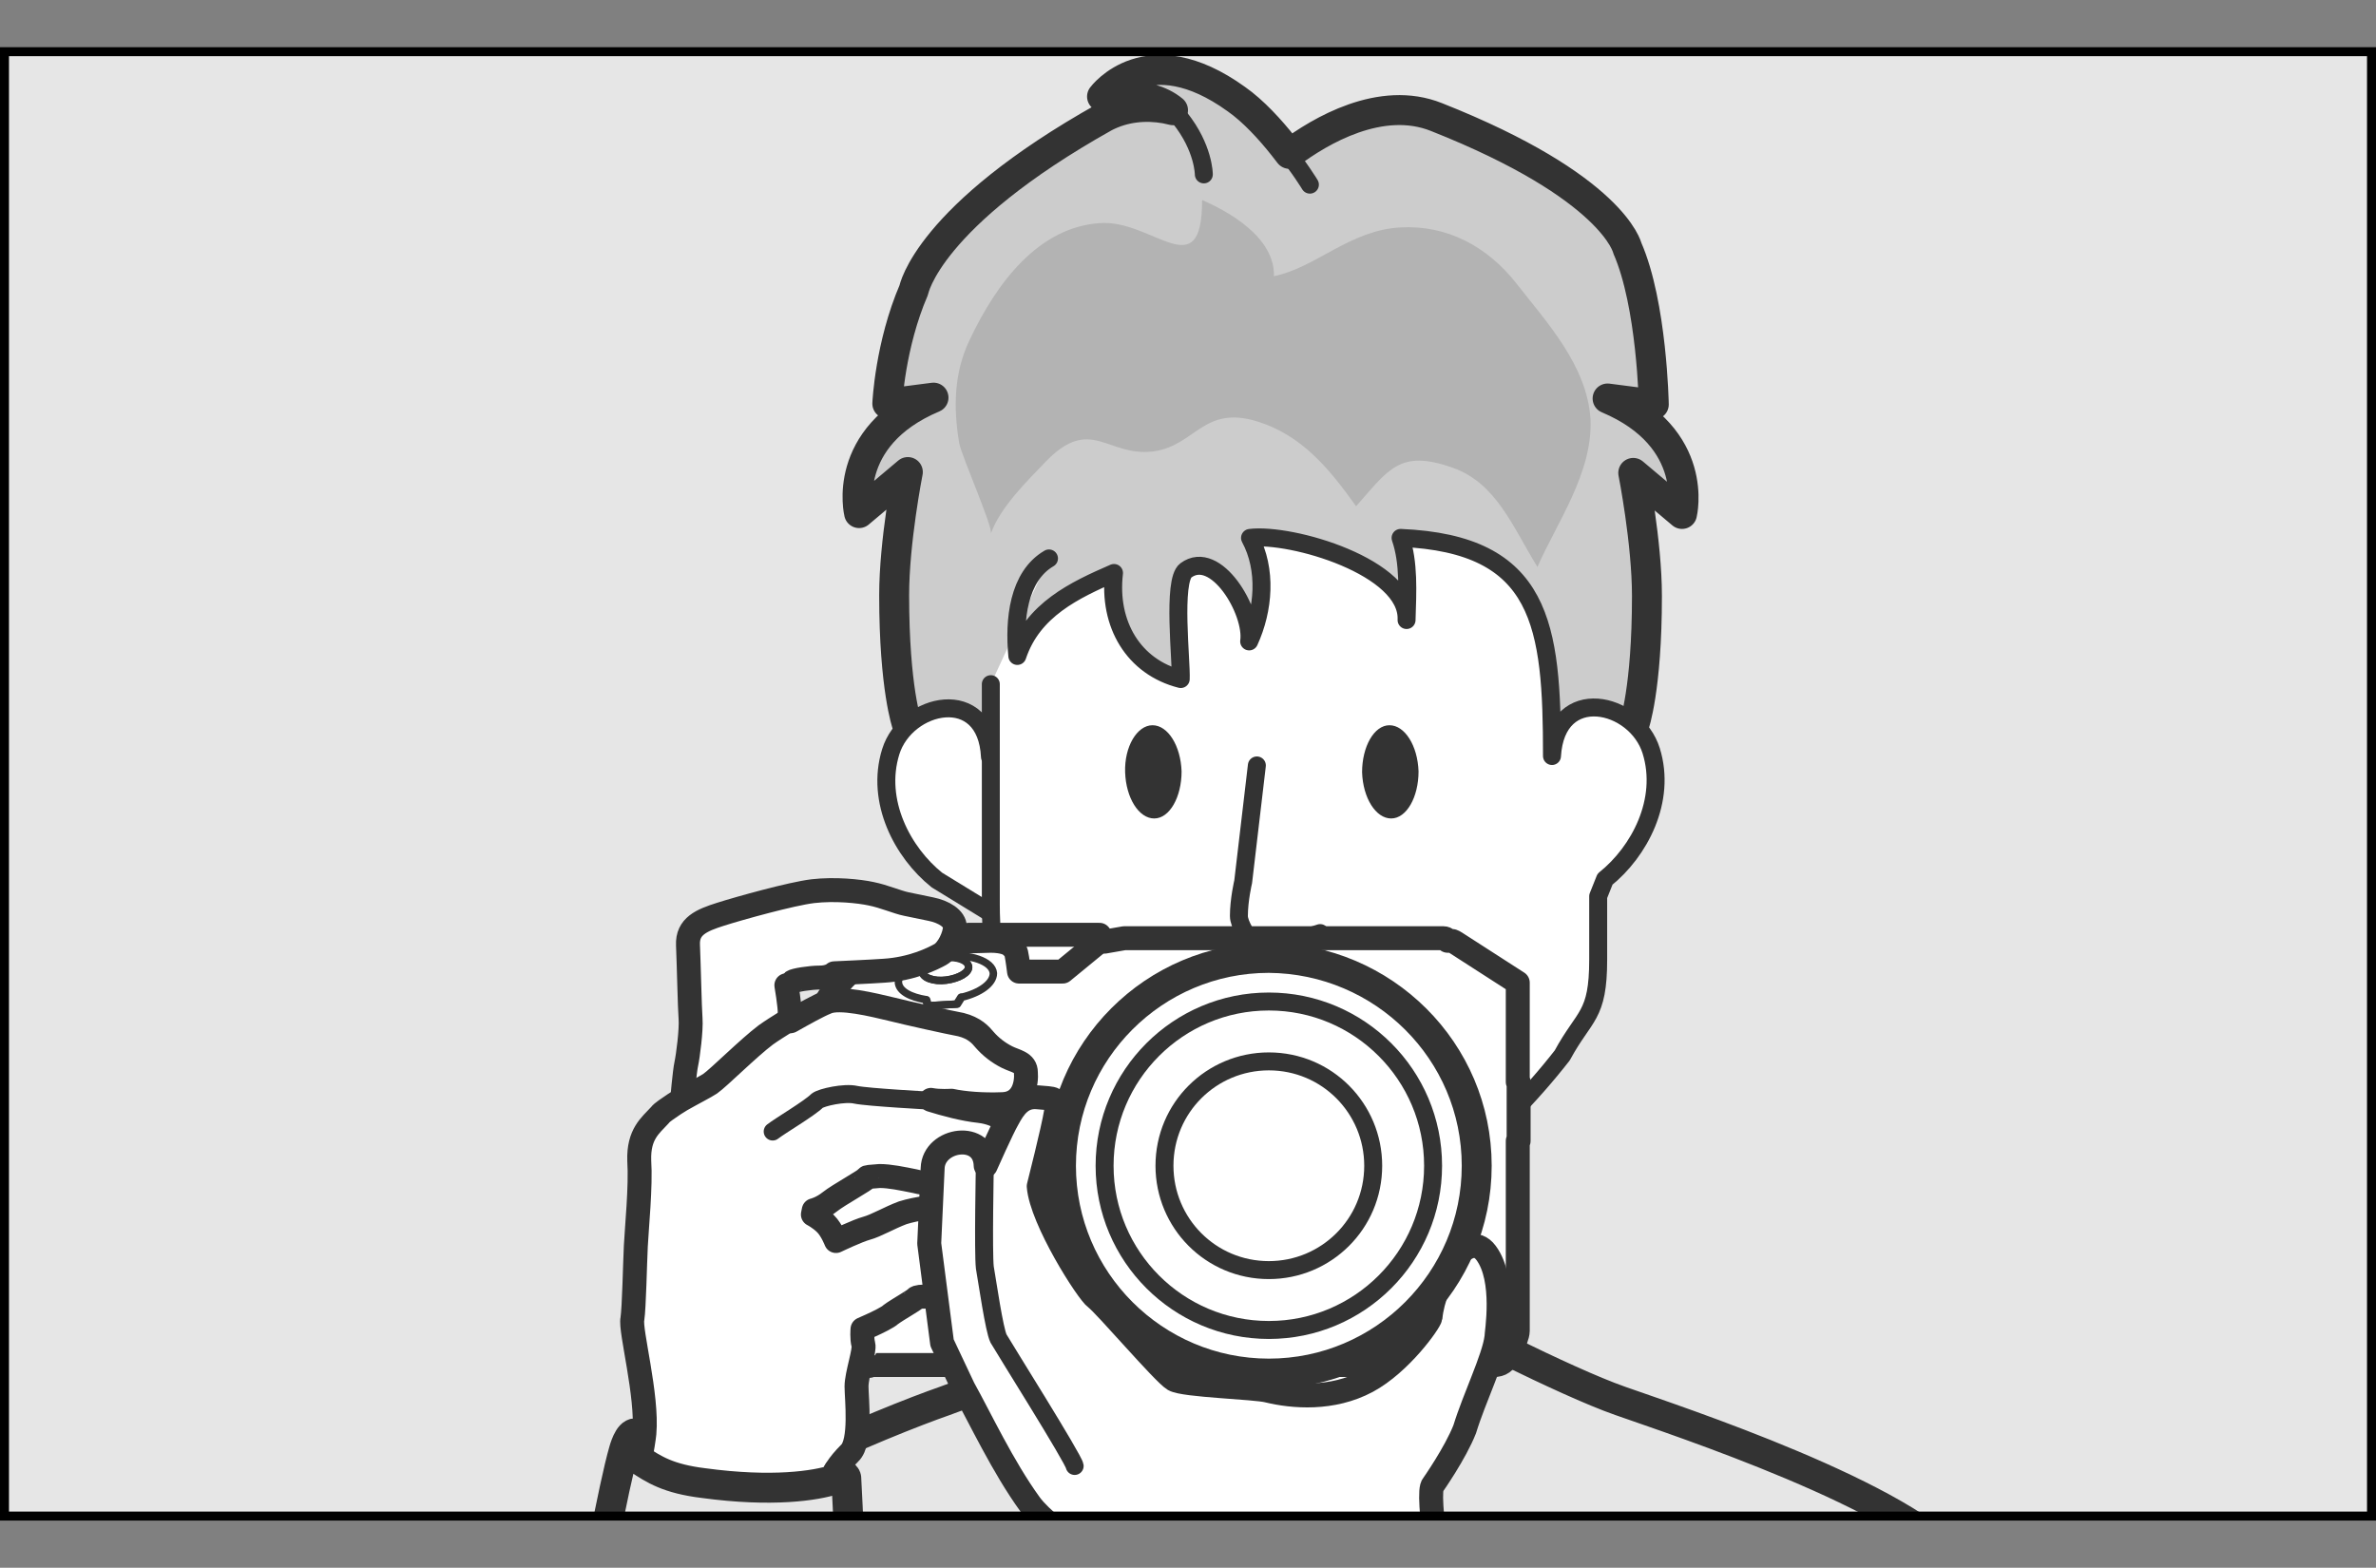 <?xml version="1.0" encoding="utf-8"?>
<!-- Generator: Adobe Illustrator 28.7.4, SVG Export Plug-In . SVG Version: 9.03 Build 55973)  -->
<!DOCTYPE svg PUBLIC "-//W3C//DTD SVG 1.1//EN" "http://www.w3.org/Graphics/SVG/1.1/DTD/svg11.dtd">
<svg version="1.1" id="レイヤー_1" xmlns="http://www.w3.org/2000/svg" xmlns:xlink="http://www.w3.org/1999/xlink" x="0px"
	 y="0px" width="277.75px" height="183.288px" viewBox="0 0 277.75 183.288"
	 style="enable-background:new 0 0 277.75 183.288;" xml:space="preserve">
<rect x="0" y="0" width="277.75" height="183.288" fill="#808080" stroke="none"/>
<g id="レイヤー_1_00000134245148039449543480000005299778090432810671_">
</g>
<g id="Gray_x5F_back">
	<rect x="0.525" y="6.043" style="fill:#E6E6E6;" width="276.7" height="171.201"/>
</g>
<g id="Body">
	<g>
		<g>
			<defs>
				<rect id="SVGID_1_" x="0.525" y="6.043" width="276.7" height="171.201"/>
			</defs>
			<clipPath id="SVGID_00000053534386949594344800000002026000265960238505_">
				<use xlink:href="#SVGID_1_"  style="overflow:visible;"/>
			</clipPath>
			<g style="clip-path:url(#SVGID_00000053534386949594344800000002026000265960238505_);">
				<path style="fill:#FFFFFF;stroke:#333333;stroke-width:2.1;stroke-linecap:round;stroke-linejoin:round;" d="M165.825,137.787c1.4,8.1,6.7,28.5,6.7,28.5s-15.7,5.3-24.2,4.1s-16.8-10-16.8-10
					s6.9-18.1,5-21.2"/>
				<path style="fill:#E6E6E6;stroke:#333333;stroke-width:3.5;stroke-linecap:round;stroke-linejoin:round;" d="M247.025,225.787c0,0-11.5-34.4-17.7-42.6c-6.2-8.2-33.4-17.1-39.9-19.4
					c-6.6-2.3-20.6-9.6-20.6-9.6s-3,16.2-20.5,16.2c-14.9,0-17.3-16.2-17.3-16.2
					s-14,7.3-20.6,9.6s-29.7,11.6-35.8,19.8c-6.2,8.2-10.9,43.9-10.9,43.9L247.025,225.787z"/>
				<g>
					<path style="fill:#CCCCCC;stroke:#333333;stroke-width:3.5;stroke-linecap:round;stroke-linejoin:round;" d="M191.025,84.787c0,0,1.5-4.2,1.5-15.1c0-6.3-1.6-14.4-1.6-14.4l5.7,4.8
						c0,0,2.2-8.9-8.7-13.5l5.4,0.7c0,0-0.2-11.7-3.1-18.3c0,0-1.6-7.1-22.3-15.3c-6.5-2.6-13.6,1.6-17.2,4.3
						l-0.7-0.9c-1.5-1.9-3.5-4.1-5.5-5.5c-10.4-7.5-15.7-0.3-15.7-0.3s5.3-0.9,8.3,1.6l-0.9-0.2c-2.3-0.4-4.8-0.2-7.1,1
						c-20.7,11.6-22.3,20.2-22.3,20.2c-2.8,6.5-3.1,13.3-3.1,13.3l5.4-0.7c-10.9,4.6-8.7,13.5-8.7,13.5l5.7-4.8
						c0,0-1.6,8.1-1.6,14.4c0,10.9,1.5,15.1,1.5,15.1"/>
					<path style="fill:#FFFFFF;stroke:#333333;stroke-width:2.1;stroke-linecap:round;stroke-linejoin:round;" d="M115.725,88.487c-0.4-8.5-9.8-6.4-11.6-0.6c-1.8,5.8,1.4,11.8,5.4,15l6.2,3.8"/>
					<path style="fill:#FFFFFF;stroke:#333333;stroke-width:2.1;stroke-linecap:round;stroke-linejoin:round;" d="M122.625,65.287c-3.6,2.1-4.1,7.2-3.7,11.4c1.8-5.4,6.7-7.7,11.3-9.7c-0.7,6,2.3,11,7.8,12.4
						c0.1-2-1-11.5,0.6-12.7c3.5-2.6,7.9,4.8,7.4,8.3c1.7-3.7,2.1-8.4,0.1-12.1
						c4.8-0.6,18.6,3.4,18.3,9.6c0.1-3.3,0.3-6.7-0.7-9.6c16.6,0.7,17.7,10.2,17.7,25.5c0.5-8.5,9.8-6.4,11.6-0.6
						s-1.4,11.8-5.4,15l-0.8,2v7.4c0,6.7-1.6,6.4-4.2,11.2c-7,9-20.4,21.5-31.3,21.5
						c-10.9,0-24.8-13.1-32.5-23.9c-1.9-4.4-3-9.6-3-15.2V79.987"/>
					<path style="fill:none;stroke:#333333;stroke-width:2.1;stroke-linecap:round;stroke-linejoin:round;" d="M146.925,89.487l-1.6,13.6c0,0-0.5,2.1-0.5,4c0,1,1.1,2.6,1.5,3.1c1.2,1.6,3.3,0.4,3.3,0.4
						l4.7-1.5"/>
					<path style="fill:none;stroke:#333333;stroke-width:2.1;stroke-linecap:round;stroke-linejoin:round;" d="M133.425,119.587c0,0,8.1,6,15.1,5.9s15.1-4.4,15.1-4.4"/>
					<path style="fill:#B3B3B3;" d="M128.525,26.087c6.2-0.5,12,7.6,12-2.7c3,1.3,8.5,4.3,8.4,8.9c4.9-1,8.9-5.4,14.8-5.7
						c5.4-0.3,10.1,2.2,13.5,6.5c3.5,4.5,8.3,9.6,8.7,15.9c0.3,6.3-4,12.2-6.2,17.3c-2.9-4.7-4.8-9.8-9.9-11.6
						c-6.2-2.2-7.5,0.2-11.3,4.5c-3.2-4.5-6.4-8.3-11.5-9.9c-6.4-2-7.3,2.9-12.3,3.5c-5.3,0.6-7.2-4.2-12.4,1.1
						c-2.2,2.3-5.4,5.4-6.5,8.5c0.3-0.7-3.4-9-3.7-10.6c-0.7-4.2-0.6-8.2,1.2-12
						C116.525,32.987,121.425,26.587,128.525,26.087z"/>
					<path style="fill:#333333;" d="M131.525,90.287c0.1,3,1.6,5.4,3.4,5.4c1.8,0,3.2-2.5,3.2-5.5
						c-0.1-3-1.6-5.4-3.4-5.4C132.925,84.787,131.425,87.287,131.525,90.287z"/>
					<path style="fill:#333333;" d="M159.225,90.287c0.1,3,1.6,5.4,3.4,5.4c1.8,0,3.2-2.5,3.2-5.5
						c-0.1-3-1.6-5.4-3.4-5.4S159.225,87.287,159.225,90.287z"/>
					<path style="fill:none;stroke:#333333;stroke-width:2.1;stroke-linecap:round;stroke-linejoin:round;" d="M153.125,21.587c0,0-1.2-2-3.1-4.3"/>
					<path style="fill:none;stroke:#333333;stroke-width:2.1;stroke-linecap:round;stroke-linejoin:round;" d="M137.125,12.987c0.3,0.2,0.5,0.5,0.8,0.8c2.8,3.5,2.8,6.6,2.8,6.6"/>
				</g>
			</g>
		</g>
		<g>
			<defs>
				
					<rect id="SVGID_00000060726979089157707670000015039848826998682275_" x="0.525" y="6.043" width="276.7" height="171.201"/>
			</defs>
			<clipPath id="SVGID_00000029746918979644734360000009927819657099399043_">
				<use xlink:href="#SVGID_00000060726979089157707670000015039848826998682275_"  style="overflow:visible;"/>
			</clipPath>
			<g style="clip-path:url(#SVGID_00000029746918979644734360000009927819657099399043_);">
				<g>
					<g>
						<path style="fill:#FFFFFF;stroke:#333333;stroke-width:2.8;stroke-linecap:round;stroke-linejoin:round;" d="M129.125,110.087l-0.6-0.8h-15.3l-0.6,0.8v2l0.2,0.7l0.2,0.7H98.025l-0.3,0.3v2.7l-0.9,1.1
							c0,0,0,1.6,0,2.3v0.3c0,0-2.7,3.5-2.7,7.8s2,11.3,2,13.6c0,0.1,0,0.2,0,0.3c0,1.6,0,15.3,0,15.7s0.4,2,1.1,2
							c0.3,0,11.1,0,24.6,0v0.1h6.9v-0.1c14.3,0,29.9,0,38.7,0v0.1h6.9v-0.1c0.1,0,0.2,0,0.3,0
							c0.8,0,1.3-0.3,1.9-1.4c0.5-1.1,0.9-2.1,0.9-2.6c0-0.3,0-12,0-22.2h0.1v-6.9h-0.1
							c0-4.8,0-11.6,0-11.6l-7.3-4.7c0,0-0.3-0.2-0.5-0.2c-0.3,0-0.4,0-0.4,0s-0.1-0.3-0.5-0.3s-34.9,0-37.3,0
							L129.125,110.087z"/>
					</g>
					<g>
						<path style="fill:#FFFFFF;stroke:#333333;stroke-width:3.5;stroke-linecap:round;stroke-linejoin:round;" d="M170.025,134.787c0,12.2-9.9,22.1-22.1,22.1
							c-12.2,0-22.1-9.9-22.1-22.1c0-12.2,9.9-22.1,22.1-22.1
							C160.125,112.687,170.025,122.587,170.025,134.787z"/>
						<ellipse style="fill:none;stroke:#333333;stroke-width:0.875;stroke-linecap:round;stroke-linejoin:round;" cx="147.925" cy="134.787" rx="17.5" ry="17.5"/>
						<path style="fill:none;stroke:#333333;stroke-width:0.875;stroke-linecap:round;stroke-linejoin:round;" d="M159.125,134.787c0,6.2-5,11.1-11.1,11.1c-6.2,0-11.1-5-11.1-11.1
							c0-6.2,5-11.1,11.1-11.1C154.125,123.587,159.125,128.587,159.125,134.787z"/>
					</g>
					<g>
						<g>
							<g>
								<path style="fill:#FFFFFF;stroke:#333333;stroke-width:2.8;stroke-linecap:round;stroke-linejoin:round;" d="M101.625,159.687c-3.1,0-5,0-5.1,0c-0.7,0-0.9-0.7-0.9-1s0-0.6,0-0.6
									s-0.3-0.1-0.3-0.4c0-0.4,0-14.2,0-15.8s-0.1-4.3-0.4-5.9c-0.2-1.6-0.9-6.2-0.9-8.5
									c0-2.2,0.6-4.1,1-5c0.2-0.5,0.5-1.4,0.7-2l0.1-0.3l0,0c0.1-0.2,0.1-0.3,0.1-0.4s0-0.3,0-0.7c0-1.9,2.7-4.8,3.8-5.7
									c1.7-1.7,4.3-2.7,5.8-3c1.5-0.2,10.3-0.4,10.3-0.4c0.7,0,1.3,0.1,1.6,0.2c0.1,0,0.2,0,0.3,0.1l0,0l0,0
									c0.7,0.3,1.1,1,1.1,1.3c0.1,0.4,0.3,2,0.3,2h5.1l3.9-3.2"/>
							</g>
						</g>
						<g>
							<g>
								<g>
									<path style="fill:none;stroke:#333333;stroke-width:0.875;stroke-linecap:round;stroke-linejoin:round;" d="M113.225,112.987c0.1,0.7-1.1,1.4-2.6,1.6s-2.8-0.3-2.8-1c-0.1-0.7,1.1-1.4,2.6-1.6
										C111.925,111.787,113.125,112.287,113.225,112.987z"/>
									<path style="fill:none;stroke:#333333;stroke-width:0.875;stroke-linecap:round;stroke-linejoin:round;" d="M113.225,112.987c0.1,0.7-1.1,1.4-2.6,1.6s-2.8-0.3-2.8-1"/>
								</g>
							</g>
							<g>
								<path style="fill:none;stroke:#333333;stroke-width:0.875;stroke-linecap:round;stroke-linejoin:round;" d="M116.125,113.787c-0.1-1.4-2.7-2.3-5.7-2c-3.1,0.3-5.5,1.7-5.4,3.1c0.1,1,1.4,1.7,3.3,2l0,0
									l0.2,0.7l3.4-0.2l0.5-0.8l0,0C114.525,116.087,116.125,114.987,116.125,113.787z"/>
								<polyline style="fill:none;stroke:#333333;stroke-width:0.875;stroke-linecap:round;stroke-linejoin:round;" points="108.225,116.887 108.425,117.587 111.825,117.387 112.325,116.587 								"/>
							</g>
						</g>
					</g>
				</g>
				<path style="fill:#FFFFFF;stroke:#333333;stroke-width:2.8;stroke-linecap:round;stroke-linejoin:round;" d="M92.325,119.487c0,0,0,0,0-1s-0.4-3.3-0.4-3.3s0.5-0.1,0.7-0.4c0.2-0.2,2.1-0.5,3.2-0.5
					c1.2,0,1.7-0.5,1.7-0.5s4.5-0.2,5.8-0.3c3.3-0.2,5.7-1.4,6.6-1.9s1.7-2.2,1.7-3.2s-1.3-1.8-2.8-2.1c-1.4-0.3-1.9-0.4-2.9-0.6
					s-2.6-0.9-4.1-1.2c-1.4-0.3-4.2-0.6-6.8-0.3c-2.5,0.3-8.6,2-10.8,2.7c-2.2,0.7-3.9,1.4-3.8,3.6c0.1,2.3,0.2,7.3,0.3,8.6
					c0.1,1.3-0.3,4.4-0.5,5.3c-0.2,0.9-0.5,4.4-0.5,4.4"/>
				<g>
					<path style="fill:#FFFFFF;stroke:#333333;stroke-width:2.8;stroke-linecap:round;stroke-linejoin:round;" d="M92.425,119.387c1.6-0.9,3.2-1.8,4.2-2.2c1.5-0.7,5.5,0.3,7.6,0.8c2,0.5,6.5,1.5,8.1,1.8
						c1.6,0.4,2.3,1.2,2.8,1.8c0.7,0.8,1.6,1.5,2.6,2s2.2,0.6,2.2,1.8c0.1,1.1-0.2,3.6-2.7,3.7
						c-2.4,0.1-4.6-0.1-6-0.4c0,0-1.4,0.1-2.4-0.1l0,0c1.6,0.5,3.8,1.1,5.7,1.3c2.5,0.3,4,1.8,4.1,2.8
						c0.1,1.3-0.7,4.1-2.7,4.5c-1.1,0.2-3.1,1-4.2,1.1s-3.4,0.2-4.8-0.2c-1.5-0.3-2.9-0.6-4.1-0.6
						c-1.2,0.1-1.5,0.1-1.5,0.2c0,0.2-3.3,2-4.3,2.8s-1.9,1-1.9,1l-0.1,0.5c0,0,0.8,0.4,1.5,1.1
						c0.7,0.7,1.2,2,1.2,2s2.5-1.2,3.6-1.5s2.6-1.2,4.2-1.8c1.6-0.5,3.8-0.8,6.4-0.9c2.6-0.1,5.2,1.1,5.6,3.3
						c0.4,2.1-3,5.1-3.9,5.8c-1,0.7-4.6,1.6-5.3,1.6c-0.6,0-1.1,0-1.3,0.2c-0.1,0.2-2.1,1.3-2.9,1.9
						c-0.3,0.3-1.5,0.9-2.4,1.3l-0.9,0.4c0,0-0.1,1.1,0.1,1.8s-0.8,3.5-0.8,4.9s0.6,6.5-0.8,7.8
						c-2.7,2.7-2.4,4.1-2.4,6.1c0.1,1.9-1.6,28.1-1.2,36.9c0.4,8.8-0.1,44.4,0.2,50.8
						c0.3,6.4,3.2,27.1,3.4,32.8c0.3,5.7-4.8,14.8-6.9,18.2c-2.1,3.4-17.2,12-21.9,10.9
						c-3.9-0.9-15.4-2.8-18.3-12c-2.9-9.1-2.7-39.5-1.5-44.2s10.7-36,12.6-43s11.6-54.5,12-58.8
						c0.4-4.4-1.7-12.1-1.4-13.4c0.2-1.3,0.3-6.5,0.4-8.5c0.1-2.1,0.6-7,0.4-10c-0.1-3.1,1.3-4.1,2.4-5.3
						c0.3-0.4,1-0.8,1.7-1.3l0.8-0.5c1.4-0.8,2.8-1.5,3.4-1.9c1-0.7,4.5-4.2,6.5-5.7c0.7-0.5,1.5-1,2.3-1.5
						L92.425,119.387z"/>
					<path style="fill:none;stroke:#333333;stroke-width:2.1;stroke-linecap:round;stroke-linejoin:round;" d="M90.325,132.287c0.9-0.7,4.3-2.7,5.2-3.6c0.5-0.4,3.2-1,4.5-0.7c1.4,0.3,8.9,0.7,8.9,0.7"/>
				</g>
				<path style="fill:#E6E6E6;stroke:#333333;stroke-width:3.5;stroke-linecap:round;stroke-linejoin:round;" d="M98.925,172.787c0-0.3-0.9-0.9-1-0.6l-0.4,0.8c-2.2,0.7-7.2,1.5-15.3,0.4
					c-4.1-0.5-5.8-1.6-7.6-2.8c-0.3-0.2,0.2-2.8,0-2.9c-0.9-0.6-1.5,1.2-1.7,1.9c-1.2,4.1-3.6,17.3-3.6,17.8
					c0,0.1-4.1,3.5-5,7.3c-2.7,10.8-4.4,28.5-5.1,31.8c-0.9,4.5-5.5,30.8-6.2,32.9c-0.8,2.1-7.4,25.8-7.2,30.2
					c0.2,4.5,5.5,14.8,9.1,19.7c3.6,4.9,4.7,9.4,10.8,10.7c6,1.3,12.3,2.3,17.3,2.1
					c5-0.2,9.8-5.3,12.1-9.2c2.2-3.9,5.5-9.8,5.3-13.3s1.8-19,1.7-21.9
					c-0.1-2.9-2.7-28.1-2.9-30.6c-0.1-2.5,2.1-44.4,2.9-47.9s-2.4-8.6-2.4-8.6
					S99.025,174.087,98.925,172.787z"/>
				<g>
					<g>
						<path style="fill:#FFFFFF;stroke:#333333;stroke-width:2.8;stroke-linecap:round;stroke-linejoin:round;" d="M167.525,173.587c-1.8,1.6,7.5,47.6,8.8,50.7l-27,5.9c0,0-8.4-36.3-8.9-38.3
							c-0.3-1.2-7.5-6.1-8.5-7.3c0,0-9-5.3-11.5-8.7c-3.2-4.4-5.9-10.2-7.8-13.6l-2.5-5.3l-1.5-11.6
							c0,0,0.3-6.8,0.4-8.8c0.1-3.5,6.1-4.4,6.2-0.3c0,0,1.9-4.3,2.6-5.5c0.7-1.3,1.6-2.7,3.5-2.5s2.4-0.1,2.1,1.8
							c-0.3,1.9-2,8.6-2,8.6c0.3,3.9,5.7,12.4,6.7,13.1c1,0.7,7.9,8.8,9.1,9.5
							c1.2,0.7,9.5,0.9,11,1.3c2.9,0.7,7.5,1.1,11.6-1.1c3.9-2.1,7.3-6.9,7.4-7.5
							c0.4-4.2,4.2-10.6,6.5-7.5s1.2,9.4,1.2,9.9c-0.3,2.4-2.6,7.1-3.7,10.7
							C170.125,169.887,167.525,173.587,167.525,173.587z"/>
						<path style="fill:none;stroke:#333333;stroke-width:2.1;stroke-linecap:round;stroke-linejoin:round;" d="M115.125,136.287c0,0-0.2,10.2,0,11.9c0.3,1.7,1.1,7.3,1.6,8.3
							c0.5,0.9,8.8,14.1,8.9,14.9"/>
					</g>
					<path style="fill:#E6E6E6;stroke:#333333;stroke-width:3.5;stroke-linecap:round;stroke-linejoin:round;" d="M209.225,337.487c1.6-0.9,5.6-4.2,7.3-7.7
						c1.6-3.5,0.2-23.9,0.2-27.7c0-3.8-3-8.7-3.8-11.7s-1.5-5.5-3.8-7.8s-6.5-10.9-6.8-12.4
						c-0.4-1.4-6.4-11.6-7-13.5c-0.5-2-2.5-6.4-3.4-9.8c-0.9-3.4-11.8-32.5-12.3-34.5
						s-4.2-5.1-4.2-5.1l-5-15.7l-29.2,8l2,17.3c0,0-1.6,6-1.6,8.8c0,2.9,3,20.9,4.1,25
						c1,4,11.6,32.1,12.4,35c0.8,2.9,10.2,30.4,10.2,34.5c0,4,6.2,13.9,8.1,15.9
						c1.9,2,12.9,6.1,17,6.1c3,0,8.9-1.7,13.4-3.7
						C207.025,338.487,208.625,337.787,209.225,337.487z"/>
				</g>
				<g>
					<path style="fill:#FFFFFF;stroke:#333333;stroke-width:3.5;stroke-linecap:round;stroke-linejoin:round;" d="M172.625,136.287c0,13.4-10.9,24.3-24.3,24.3c-13.4,0-24.3-10.9-24.3-24.3
						c0-13.4,10.9-24.3,24.3-24.3C161.725,112.087,172.625,122.887,172.625,136.287z"/>
					<path style="fill:none;stroke:#333333;stroke-width:2.1;stroke-linecap:round;stroke-linejoin:round;" d="M167.525,136.287c0,10.6-8.6,19.2-19.2,19.2c-10.6,0-19.2-8.6-19.2-19.2
						c0-10.6,8.6-19.2,19.2-19.2C158.925,117.087,167.525,125.687,167.525,136.287z"/>
					<path style="fill:none;stroke:#333333;stroke-width:2.1;stroke-linecap:round;stroke-linejoin:round;" d="M160.525,136.287c0,6.8-5.5,12.2-12.2,12.2c-6.8,0-12.2-5.5-12.2-12.2c0-6.8,5.5-12.2,12.2-12.2
						C155.125,124.087,160.525,129.587,160.525,136.287z"/>
				</g>
			</g>
		</g>
	</g>
</g>
<g id="Frame">
	<rect x="0.525" y="6.043" style="fill:none;stroke:#000000;stroke-width:1.05;" width="276.7" height="171.201"/>
</g>
</svg>
